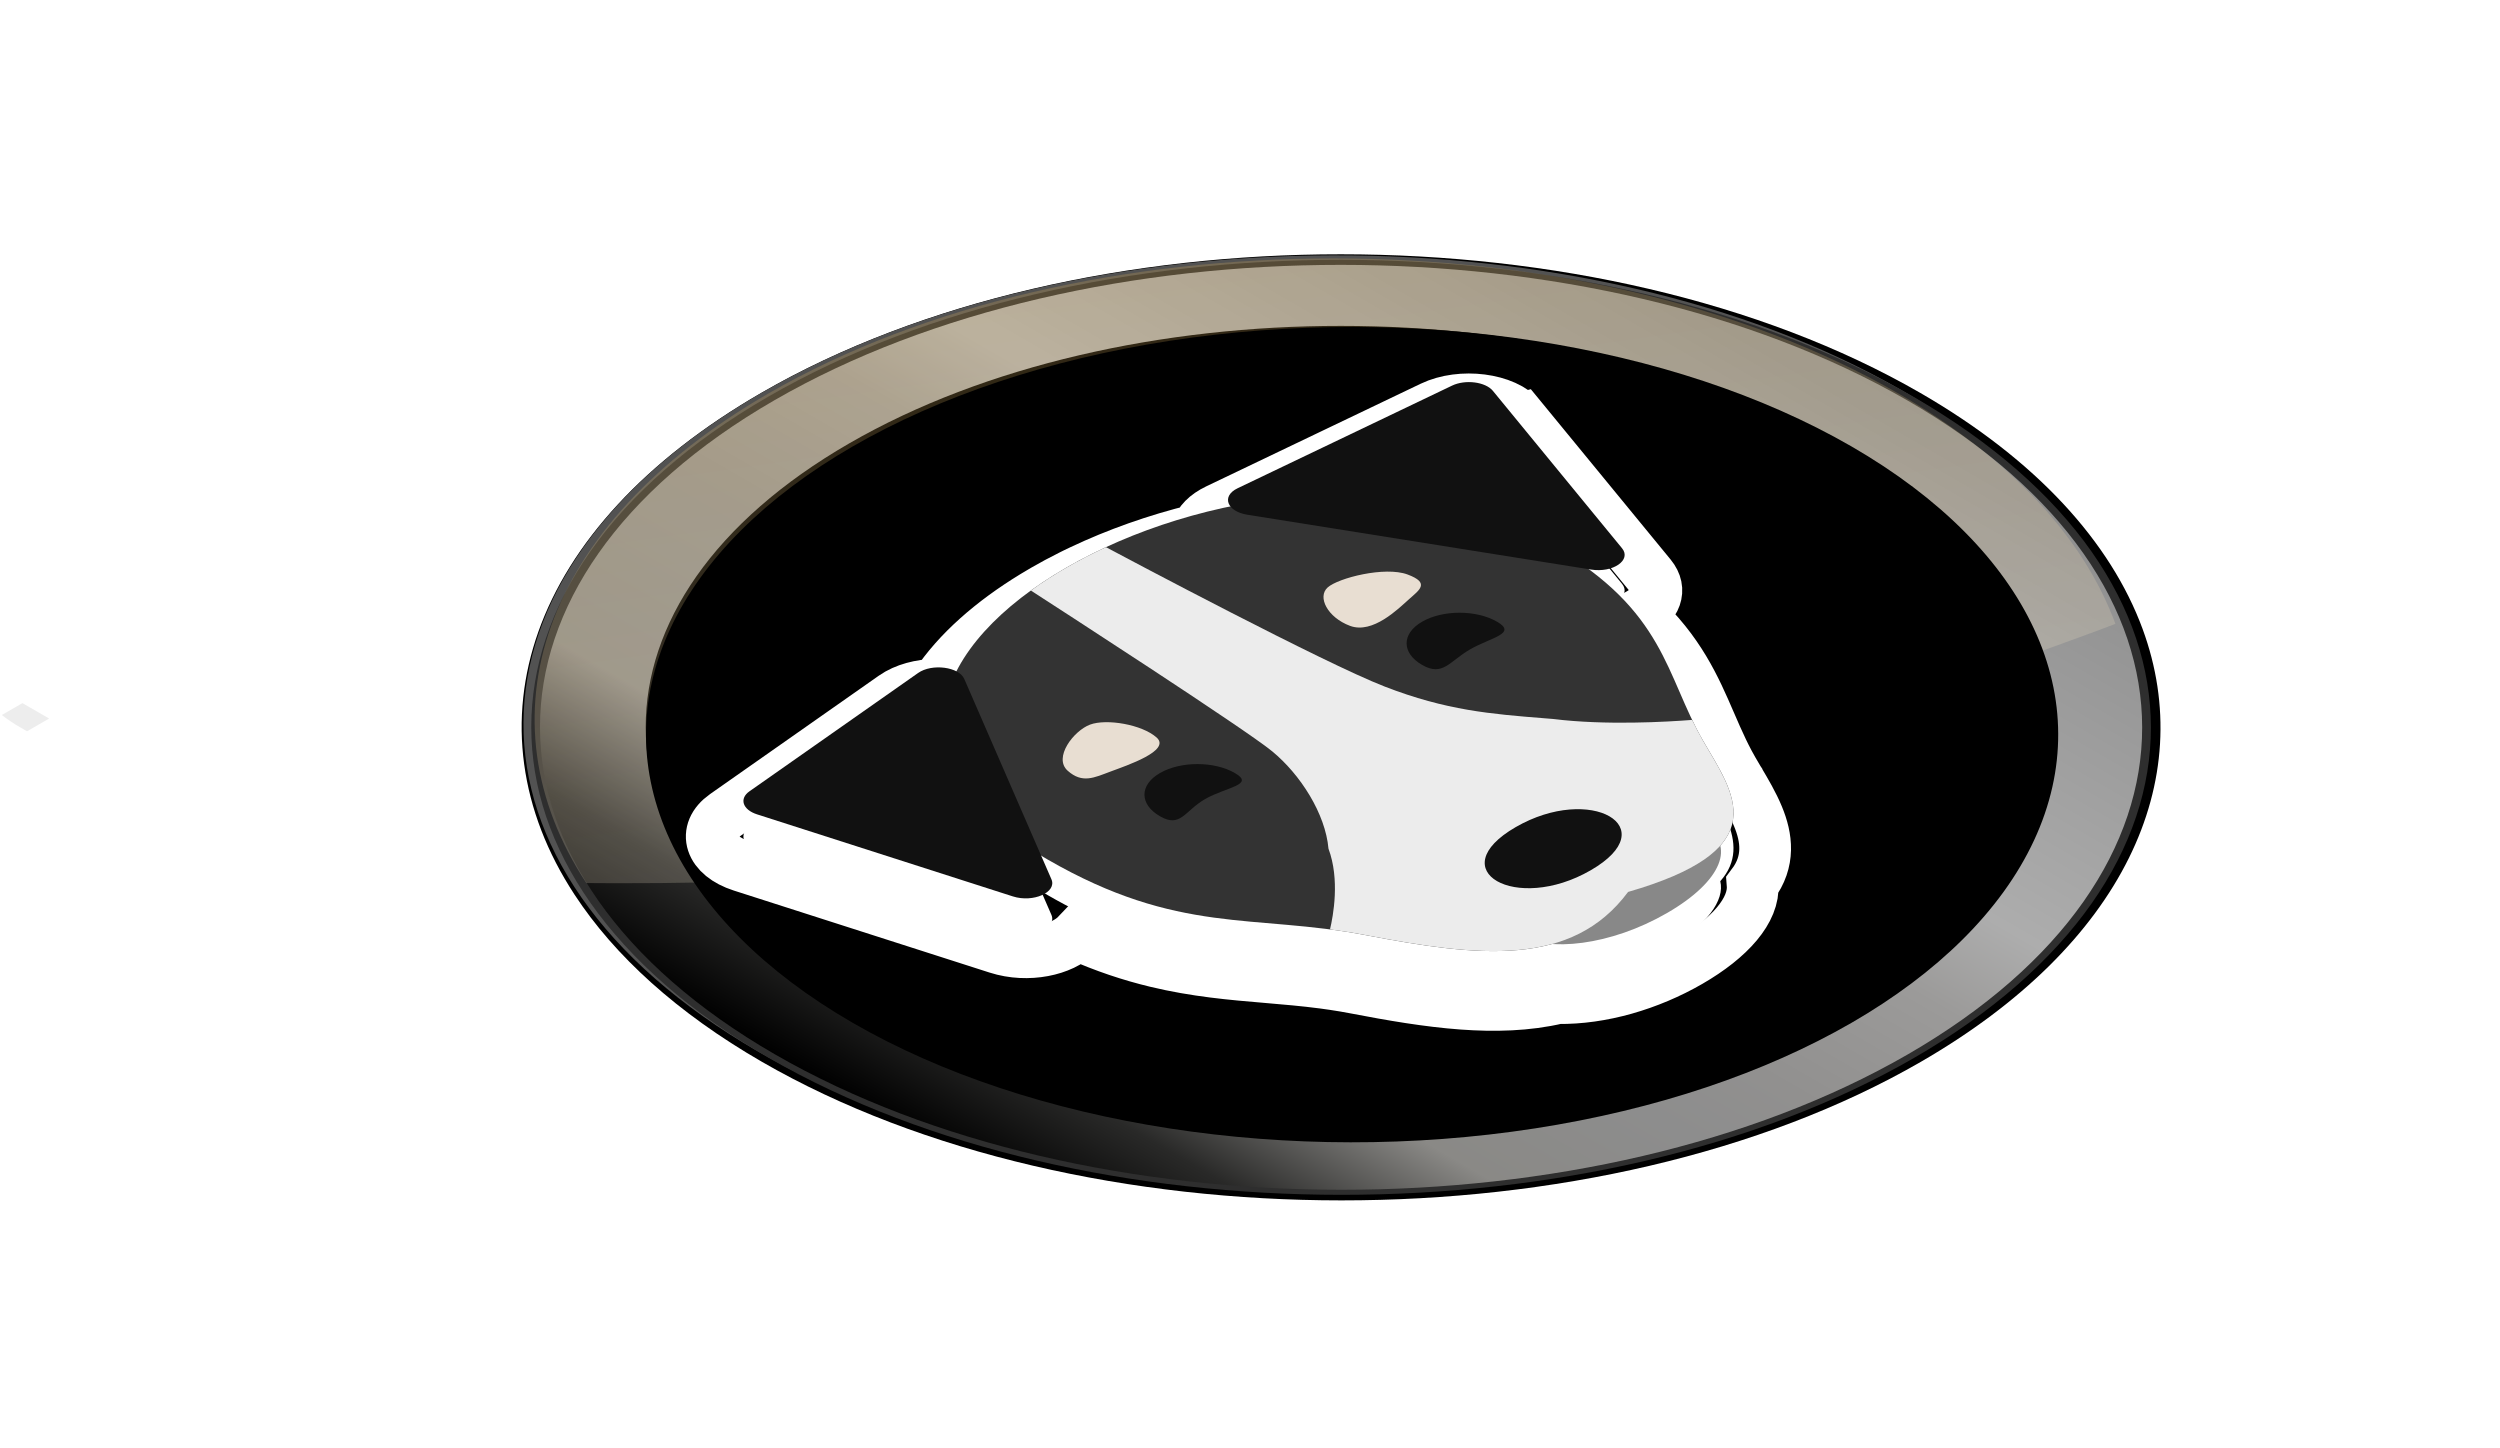 <?xml version="1.0" encoding="UTF-8"?> <svg xmlns="http://www.w3.org/2000/svg" width="145" height="84" viewBox="0 0 145 84" fill="none"> <path d="M111.379 22.79C118.131 26.688 122.428 31.465 124.272 36.483C127.496 45.262 123.206 54.776 111.399 61.592C92.844 72.304 62.751 72.299 44.185 61.581C39.261 58.738 35.642 55.428 33.329 51.897C26.921 42.116 30.532 30.649 44.166 22.779C62.721 12.067 92.814 12.072 111.379 22.79V22.79Z" fill="black"></path> <path d="M110.12 60.853C128.45 50.271 128.547 33.17 110.336 22.657C92.126 12.145 62.504 12.201 44.173 22.783C25.843 33.365 25.746 50.466 43.957 60.979C62.167 71.492 91.789 71.436 110.12 60.853Z" fill="#525252"></path> <path d="M111.005 61.364C129.342 50.778 129.333 33.61 110.986 23.017C92.638 12.425 62.898 12.42 44.561 23.006C26.224 33.593 26.232 50.761 44.58 61.353C62.928 71.945 92.667 71.95 111.005 61.364Z" fill="#2E2E2E"></path> <path d="M110.646 61.158C128.786 50.685 128.778 33.702 110.628 23.224C92.477 12.746 63.059 12.741 44.919 23.213C26.779 33.685 26.787 50.669 44.938 61.147C63.088 71.625 92.507 71.63 110.646 61.158Z" fill="url(#paint0_linear_53_4821)"></path> <path d="M106.31 58.654C122.056 49.564 122.049 34.821 106.294 25.726C90.538 16.63 65.001 16.626 49.255 25.716C33.509 34.807 33.516 49.549 49.272 58.645C65.027 67.74 90.564 67.745 106.31 58.654Z" fill="black"></path> <path d="M105.961 58.453C121.514 49.474 121.507 34.912 105.944 25.927C90.382 16.943 65.158 16.939 49.605 25.918C34.051 34.897 34.059 49.459 49.621 58.443C65.183 67.427 90.407 67.431 105.961 58.453Z" fill="#525252"></path> <path d="M105.19 58.008C120.319 49.274 120.312 35.11 105.175 26.372C90.038 17.633 65.503 17.629 50.374 26.363C35.246 35.096 35.253 49.26 50.39 57.999C65.527 66.738 90.062 66.742 105.19 58.008Z" fill="url(#paint1_linear_53_4821)"></path> <path d="M103.229 56.875C117.274 48.767 117.267 35.617 103.214 27.504C89.161 19.391 66.382 19.387 52.337 27.495C38.291 35.604 38.298 48.754 52.351 56.867C66.405 64.98 89.183 64.984 103.229 56.875Z" fill="black"></path> <path d="M102.644 56.538C116.367 48.616 116.361 35.768 102.63 27.841C88.899 19.914 66.644 19.911 52.921 27.833C39.198 35.755 39.205 48.603 52.935 56.53C66.666 64.456 88.921 64.46 102.644 56.538Z" fill="url(#paint2_linear_53_4821)"></path> <path style="mix-blend-mode:multiply" opacity="0.3" d="M52.563 27.605C66.389 19.624 88.811 19.628 102.645 27.614C116.479 35.6 116.485 48.544 102.659 56.526C88.834 64.508 66.411 64.504 52.577 56.518C38.744 48.532 38.737 35.587 52.563 27.605V27.605ZM54.232 55.563C67.151 63.021 88.092 63.025 101.004 55.57C113.916 48.116 113.91 36.027 100.991 28.569C88.071 21.11 67.131 21.107 54.218 28.561C41.306 36.015 41.312 48.104 54.232 55.563V55.563Z" fill="url(#paint3_radial_53_4821)"></path> <g opacity="0.3"> <path d="M61.351 44.896L67.284 41.471L70.252 43.185L69.348 43.707L80.461 50.122L75.378 53.057L61.915 51.404L67.109 54.403L67.978 53.902L70.946 55.615L65.013 59.041L62.045 57.327L62.949 56.805L54.804 52.103L53.9 52.625L50.932 50.911L57.462 47.142L69.477 48.585L65.187 46.109L64.319 46.61L61.351 44.896L61.351 44.896Z" fill="url(#paint4_linear_53_4821)"></path> <path d="M82.052 49.204L79.084 47.49L79.989 46.968L71.844 42.266L70.939 42.788L67.971 41.075L78.788 34.83L83.476 37.536L80.275 39.384L78.555 38.392L76.909 39.342L79.913 41.076L82.645 39.499L84.708 40.691L81.977 42.267L85.054 44.044L87.423 42.676L90.392 44.389L82.052 49.203L82.052 49.204Z" fill="url(#paint5_linear_53_4821)"></path> <path d="M97.278 29.213L94.166 31.009L92.755 30.194L91.597 30.863L99.742 35.565L101.008 34.834L103.976 36.547L96.379 40.933L93.411 39.219L94.677 38.488L86.532 33.786L85.375 34.455L86.786 35.27L83.675 37.066L79.295 34.537L92.898 26.684L97.278 29.213V29.213Z" fill="url(#paint6_linear_53_4821)"></path> </g> <path d="M60.174 44.217L66.107 40.791L69.075 42.505L68.171 43.027L79.284 49.443L74.201 52.377L60.738 50.725L65.932 53.724L66.801 53.222L69.769 54.936L63.836 58.361L60.867 56.647L61.772 56.125L53.627 51.423L52.723 51.945L49.754 50.232L56.284 46.462L68.3 47.906L64.01 45.429L63.142 45.931L60.173 44.217L60.174 44.217Z" fill="#525252"></path> <path d="M80.875 48.524L77.907 46.81L78.811 46.288L70.667 41.586L69.762 42.108L66.794 40.395L77.611 34.15L82.299 36.856L79.097 38.705L77.378 37.712L75.732 38.662L78.736 40.397L81.468 38.82L83.531 40.011L80.799 41.588L83.876 43.364L86.246 41.996L89.214 43.709L80.875 48.524L80.875 48.524Z" fill="#525252"></path> <path d="M96.101 28.533L92.99 30.329L91.578 29.515L90.42 30.183L98.565 34.885L99.831 34.154L102.8 35.867L95.202 40.254L92.234 38.54L93.5 37.809L85.356 33.107L84.198 33.775L85.61 34.59L82.498 36.386L78.118 33.858L91.721 26.005L96.101 28.533V28.533Z" fill="#525252"></path> <path opacity="0.2" d="M110.121 22.83C116.705 26.631 120.896 31.29 122.693 36.183C122.468 36.27 122.242 36.355 122.016 36.44C121.75 36.54 121.484 36.64 121.218 36.738C119.702 37.301 118.187 37.843 116.673 38.364C116.393 38.461 116.114 38.556 115.835 38.651C115.504 38.763 115.173 38.874 114.841 38.985C113.73 39.355 112.619 39.715 111.51 40.064C86.964 47.79 63.257 50.291 47.047 50.988C45.726 51.045 44.454 51.09 43.236 51.125C42.848 51.136 42.465 51.146 42.088 51.155C41.76 51.163 41.436 51.17 41.116 51.176C39.169 51.216 37.381 51.23 35.768 51.227C35.366 51.226 34.975 51.224 34.595 51.221C34.395 51.22 34.199 51.218 34.005 51.216C27.756 41.678 31.278 30.495 44.573 22.819C62.669 12.373 92.015 12.378 110.121 22.83L110.121 22.83Z" fill="url(#paint7_linear_53_4821)"></path> <path d="M1.301 40.781L2.85 41.675L1.568 42.415L1.168 42.184C0.778 41.959 0.423 41.72 0.105 41.471L1.301 40.781L1.301 40.781Z" fill="#EDEDED"></path> <path d="M1.286 40.767L1.282 40.77L1.302 40.781L1.306 40.779L1.286 40.767Z" fill="#EDEDED"></path> <circle r="33.439" transform="matrix(0.866 -0.5 0.866 0.5 78.422 42.609)" fill="black"></circle> <g filter="url(#filter0_d_53_4821)"> <path d="M63.32 32.133C62.812 32.386 62.32 32.651 61.845 32.925C61.663 33.03 61.483 33.137 61.306 33.245C58.62 34.884 56.535 36.842 55.469 38.939C54.859 38.622 53.844 38.618 53.25 39.034L43.468 45.897C42.858 46.325 43.069 46.967 43.908 47.236L58.746 51.995C59.922 52.371 61.309 51.756 60.982 51.003L60.386 49.634C60.508 49.707 60.633 49.781 60.759 49.854C66.064 52.916 69.783 53.231 73.76 53.568C75.052 53.677 76.371 53.789 77.78 53.998C78.25 54.067 78.73 54.148 79.222 54.242C83.35 55.037 87.042 55.58 90.022 54.755C91.916 54.879 94.39 54.282 96.681 52.96C99.018 51.611 100.046 50.151 99.776 49.05C100.775 47.927 100.671 46.74 100.179 45.545C99.902 44.871 99.502 44.195 99.105 43.526L99.102 43.52C98.99 43.332 98.879 43.144 98.771 42.957C98.601 42.663 98.445 42.369 98.298 42.075C97.974 41.428 97.694 40.782 97.414 40.136C96.386 37.762 95.358 35.389 92.149 33.016L92.28 33.037C93.547 33.239 94.64 32.488 94.077 31.802L86.585 22.671C86.156 22.148 84.988 21.999 84.216 22.368L71.778 28.321C71.202 28.597 71.094 29.029 71.36 29.371C68.7 29.924 66.161 30.78 63.897 31.852C63.782 31.906 63.669 31.961 63.556 32.016C63.477 32.054 63.398 32.093 63.32 32.133Z" fill="white"></path> <path d="M100.84 43.177C100.728 42.988 100.619 42.804 100.514 42.621C100.353 42.343 100.204 42.063 100.062 41.78C100.011 41.678 99.961 41.576 99.912 41.474C99.66 40.95 99.431 40.422 99.196 39.878L99.173 39.826C98.315 37.843 97.393 35.714 95.061 33.567C96.009 33.023 96.408 32.165 95.738 31.348L88.245 22.217L86.585 22.671L88.245 22.217C87.303 21.069 84.739 20.741 83.044 21.552L70.606 27.505C69.939 27.824 69.56 28.24 69.434 28.669C67.04 29.256 64.775 30.065 62.732 31.032C62.61 31.09 62.489 31.148 62.369 31.206C62.285 31.248 62.201 31.289 62.117 31.331C61.576 31.601 61.052 31.883 60.546 32.175C60.352 32.287 60.161 32.401 59.972 32.516C57.534 34.003 55.537 35.752 54.284 37.652C53.39 37.672 52.494 37.895 51.831 38.36L42.049 45.223C40.71 46.162 41.174 47.572 43.015 48.163L57.854 52.922C59.631 53.492 61.63 53.029 62.467 52.145C64.072 52.861 65.581 53.358 67.05 53.712C69.353 54.267 71.471 54.446 73.426 54.611L73.493 54.617C74.596 54.711 75.644 54.8 76.731 54.942L76.731 54.942C76.736 54.943 76.741 54.944 76.746 54.944C76.938 54.969 77.13 54.996 77.323 55.025C77.755 55.089 78.193 55.162 78.641 55.249C80.717 55.648 82.819 56.012 84.823 56.158C86.681 56.293 88.57 56.251 90.352 55.83C92.88 55.87 95.647 55.057 97.98 53.71C100.342 52.347 101.764 50.721 101.65 49.243C102.67 47.889 102.468 46.517 101.967 45.3C101.669 44.576 101.245 43.86 100.857 43.206L100.845 43.186L100.844 43.183L100.84 43.177Z" stroke="white" stroke-width="3"></path> </g> <path d="M90.085 31.669C81.396 26.653 69.45 28.534 61.847 32.923C54.245 37.312 50.987 44.209 60.761 49.851C68.364 54.24 72.708 52.986 79.224 54.24C85.741 55.494 91.171 56.121 94.429 51.732C103.117 49.224 100.524 45.988 98.773 42.955C96.601 39.193 96.601 35.431 90.085 31.669Z" fill="#333333"></path> <path d="M98.856 47.942C100.655 48.981 99.942 51.077 96.684 52.958C93.425 54.839 89.795 55.251 87.995 54.212C86.196 53.173 87.791 50.594 90.191 49.209C92.59 47.824 97.056 46.903 98.856 47.942Z" fill="#888888"></path> <path d="M98.144 41.755C96.718 41.867 93.128 42.08 90.085 41.701C89.919 41.687 89.754 41.674 89.591 41.661C86.472 41.412 83.88 41.205 80.31 39.82C76.773 38.447 65.455 32.434 64.144 31.735C63.343 32.106 62.575 32.503 61.847 32.923C61.119 33.344 60.43 33.787 59.789 34.251C61.043 35.06 72.246 42.302 73.794 43.582C75.434 44.938 76.873 47.197 77.052 49.224C77.717 51.002 77.331 53.103 77.14 53.906C77.813 53.994 78.505 54.102 79.224 54.24C85.741 55.494 91.171 56.121 94.429 51.732C102.576 49.381 100.804 46.388 99.108 43.524C98.995 43.334 98.882 43.144 98.773 42.955C98.543 42.555 98.336 42.155 98.144 41.755Z" fill="#ECECEC"></path> <path d="M71.622 44.836C72.822 45.528 71.095 45.654 69.895 46.346C68.695 47.039 68.478 48.036 67.278 47.343C66.078 46.651 66.078 45.528 67.278 44.836C68.478 44.143 70.423 44.143 71.622 44.836Z" fill="#111111"></path> <path d="M86.827 36.058C88.026 36.751 86.465 36.972 85.265 37.664C84.066 38.357 83.682 39.258 82.483 38.566C81.283 37.873 81.283 36.751 82.483 36.058C83.682 35.365 85.627 35.365 86.827 36.058Z" fill="#111111"></path> <path d="M87.913 47.971C92.257 45.463 96.601 47.971 92.257 50.478C87.913 52.986 83.569 50.478 87.913 47.971Z" fill="#111111"></path> <path d="M53.252 39.032C54.053 38.47 55.621 38.674 55.928 39.379L60.984 51.001C61.311 51.754 59.924 52.369 58.748 51.992L43.91 47.233C43.071 46.964 42.86 46.322 43.47 45.895L53.252 39.032Z" fill="#111111"></path> <path d="M72.352 29.856C71.155 29.666 70.825 28.777 71.781 28.319L84.219 22.366C84.99 21.997 86.158 22.146 86.587 22.669L94.079 31.8C94.642 32.486 93.55 33.237 92.282 33.035L72.352 29.856Z" fill="#111111"></path> <path d="M61.925 44.702C62.776 45.462 63.465 45.102 64.415 44.748C65.364 44.393 67.934 43.536 67.084 42.776C66.233 42.017 64.174 41.672 63.224 42.027C62.274 42.382 61.075 43.943 61.925 44.702Z" fill="#E8DED2"></path> <path d="M81.64 33.321C82.955 33.812 82.332 34.21 81.718 34.759C81.104 35.307 79.618 36.791 78.303 36.3C76.988 35.809 76.391 34.62 77.005 34.071C77.62 33.523 80.325 32.83 81.64 33.321Z" fill="#E8DED2"></path> <defs> <filter id="filter0_d_53_4821" x="33.265" y="15.924" width="77.129" height="49.6" filterUnits="userSpaceOnUse" color-interpolation-filters="sRGB"> <feFlood flood-opacity="0" result="BackgroundImageFix"></feFlood> <feColorMatrix in="SourceAlpha" type="matrix" values="0 0 0 0 0 0 0 0 0 0 0 0 0 0 0 0 0 0 127 0" result="hardAlpha"></feColorMatrix> <feOffset dy="2.059"></feOffset> <feGaussianBlur stdDeviation="3.089"></feGaussianBlur> <feColorMatrix type="matrix" values="0 0 0 0 0 0 0 0 0 0 0 0 0 0 0 0 0 0 0.35 0"></feColorMatrix> <feBlend mode="normal" in2="BackgroundImageFix" result="effect1_dropShadow_53_4821"></feBlend> <feBlend mode="normal" in="SourceGraphic" in2="effect1_dropShadow_53_4821" result="shape"></feBlend> </filter> <linearGradient id="paint0_linear_53_4821" x1="44.938" y1="61.147" x2="77.778" y2="4.26" gradientUnits="userSpaceOnUse"> <stop></stop> <stop offset="0.1" stop-color="#292928"></stop> <stop offset="0.22" stop-color="#8A8986"></stop> <stop offset="0.34" stop-color="#8D8D8D"></stop> <stop offset="0.42" stop-color="#91908F"></stop> <stop offset="0.55" stop-color="#9B9A99"></stop> <stop offset="0.64" stop-color="#ADADAD"></stop> <stop offset="1" stop-color="#8D8D8D"></stop> </linearGradient> <linearGradient id="paint1_linear_53_4821" x1="49.483" y1="25.848" x2="79.187" y2="77.301" gradientUnits="userSpaceOnUse"> <stop stop-color="#FEE962"></stop> <stop offset="0.1" stop-color="#FEE35D"></stop> <stop offset="0.22" stop-color="#FED452"></stop> <stop offset="0.34" stop-color="#FEBF41"></stop> <stop offset="0.42" stop-color="#FEB836"></stop> <stop offset="0.55" stop-color="#FEA519"></stop> <stop offset="0.64" stop-color="#FF9500"></stop> <stop offset="1" stop-color="#FEE04C"></stop> </linearGradient> <linearGradient id="paint2_linear_53_4821" x1="43.005" y1="22.108" x2="94.026" y2="110.487" gradientUnits="userSpaceOnUse"> <stop stop-color="#FEE962"></stop> <stop offset="0.1" stop-color="#FEE35D"></stop> <stop offset="0.22" stop-color="#FED452"></stop> <stop offset="0.34" stop-color="#FEBF41"></stop> <stop offset="0.42" stop-color="#FEB836"></stop> <stop offset="0.55" stop-color="#FEA519"></stop> <stop offset="0.64" stop-color="#FF9500"></stop> <stop offset="1" stop-color="#FEE04C"></stop> </linearGradient> <radialGradient id="paint3_radial_53_4821" cx="0" cy="0" r="1" gradientUnits="userSpaceOnUse" gradientTransform="translate(77.611 42.066) rotate(-29.998) scale(28.906 25.047)"> <stop offset="0.94" stop-color="white"></stop> <stop offset="1" stop-color="#8C6239"></stop> </radialGradient> <linearGradient id="paint4_linear_53_4821" x1="50.846" y1="41.422" x2="59.716" y2="56.786" gradientUnits="userSpaceOnUse"> <stop stop-color="white"></stop> <stop offset="1"></stop> </linearGradient> <linearGradient id="paint5_linear_53_4821" x1="23.371" y1="9.082" x2="23.371" y2="9.082" gradientUnits="userSpaceOnUse"> <stop stop-color="white"></stop> <stop offset="1"></stop> </linearGradient> <linearGradient id="paint6_linear_53_4821" x1="36.087" y1="1.741" x2="36.087" y2="1.741" gradientUnits="userSpaceOnUse"> <stop stop-color="white"></stop> <stop offset="1"></stop> </linearGradient> <linearGradient id="paint7_linear_53_4821" x1="82.604" y1="53.849" x2="74.864" y2="0.166" gradientUnits="userSpaceOnUse"> <stop stop-color="#FEFBF6"></stop> <stop offset="1" stop-color="#EFA91D"></stop> </linearGradient> </defs> </svg> 